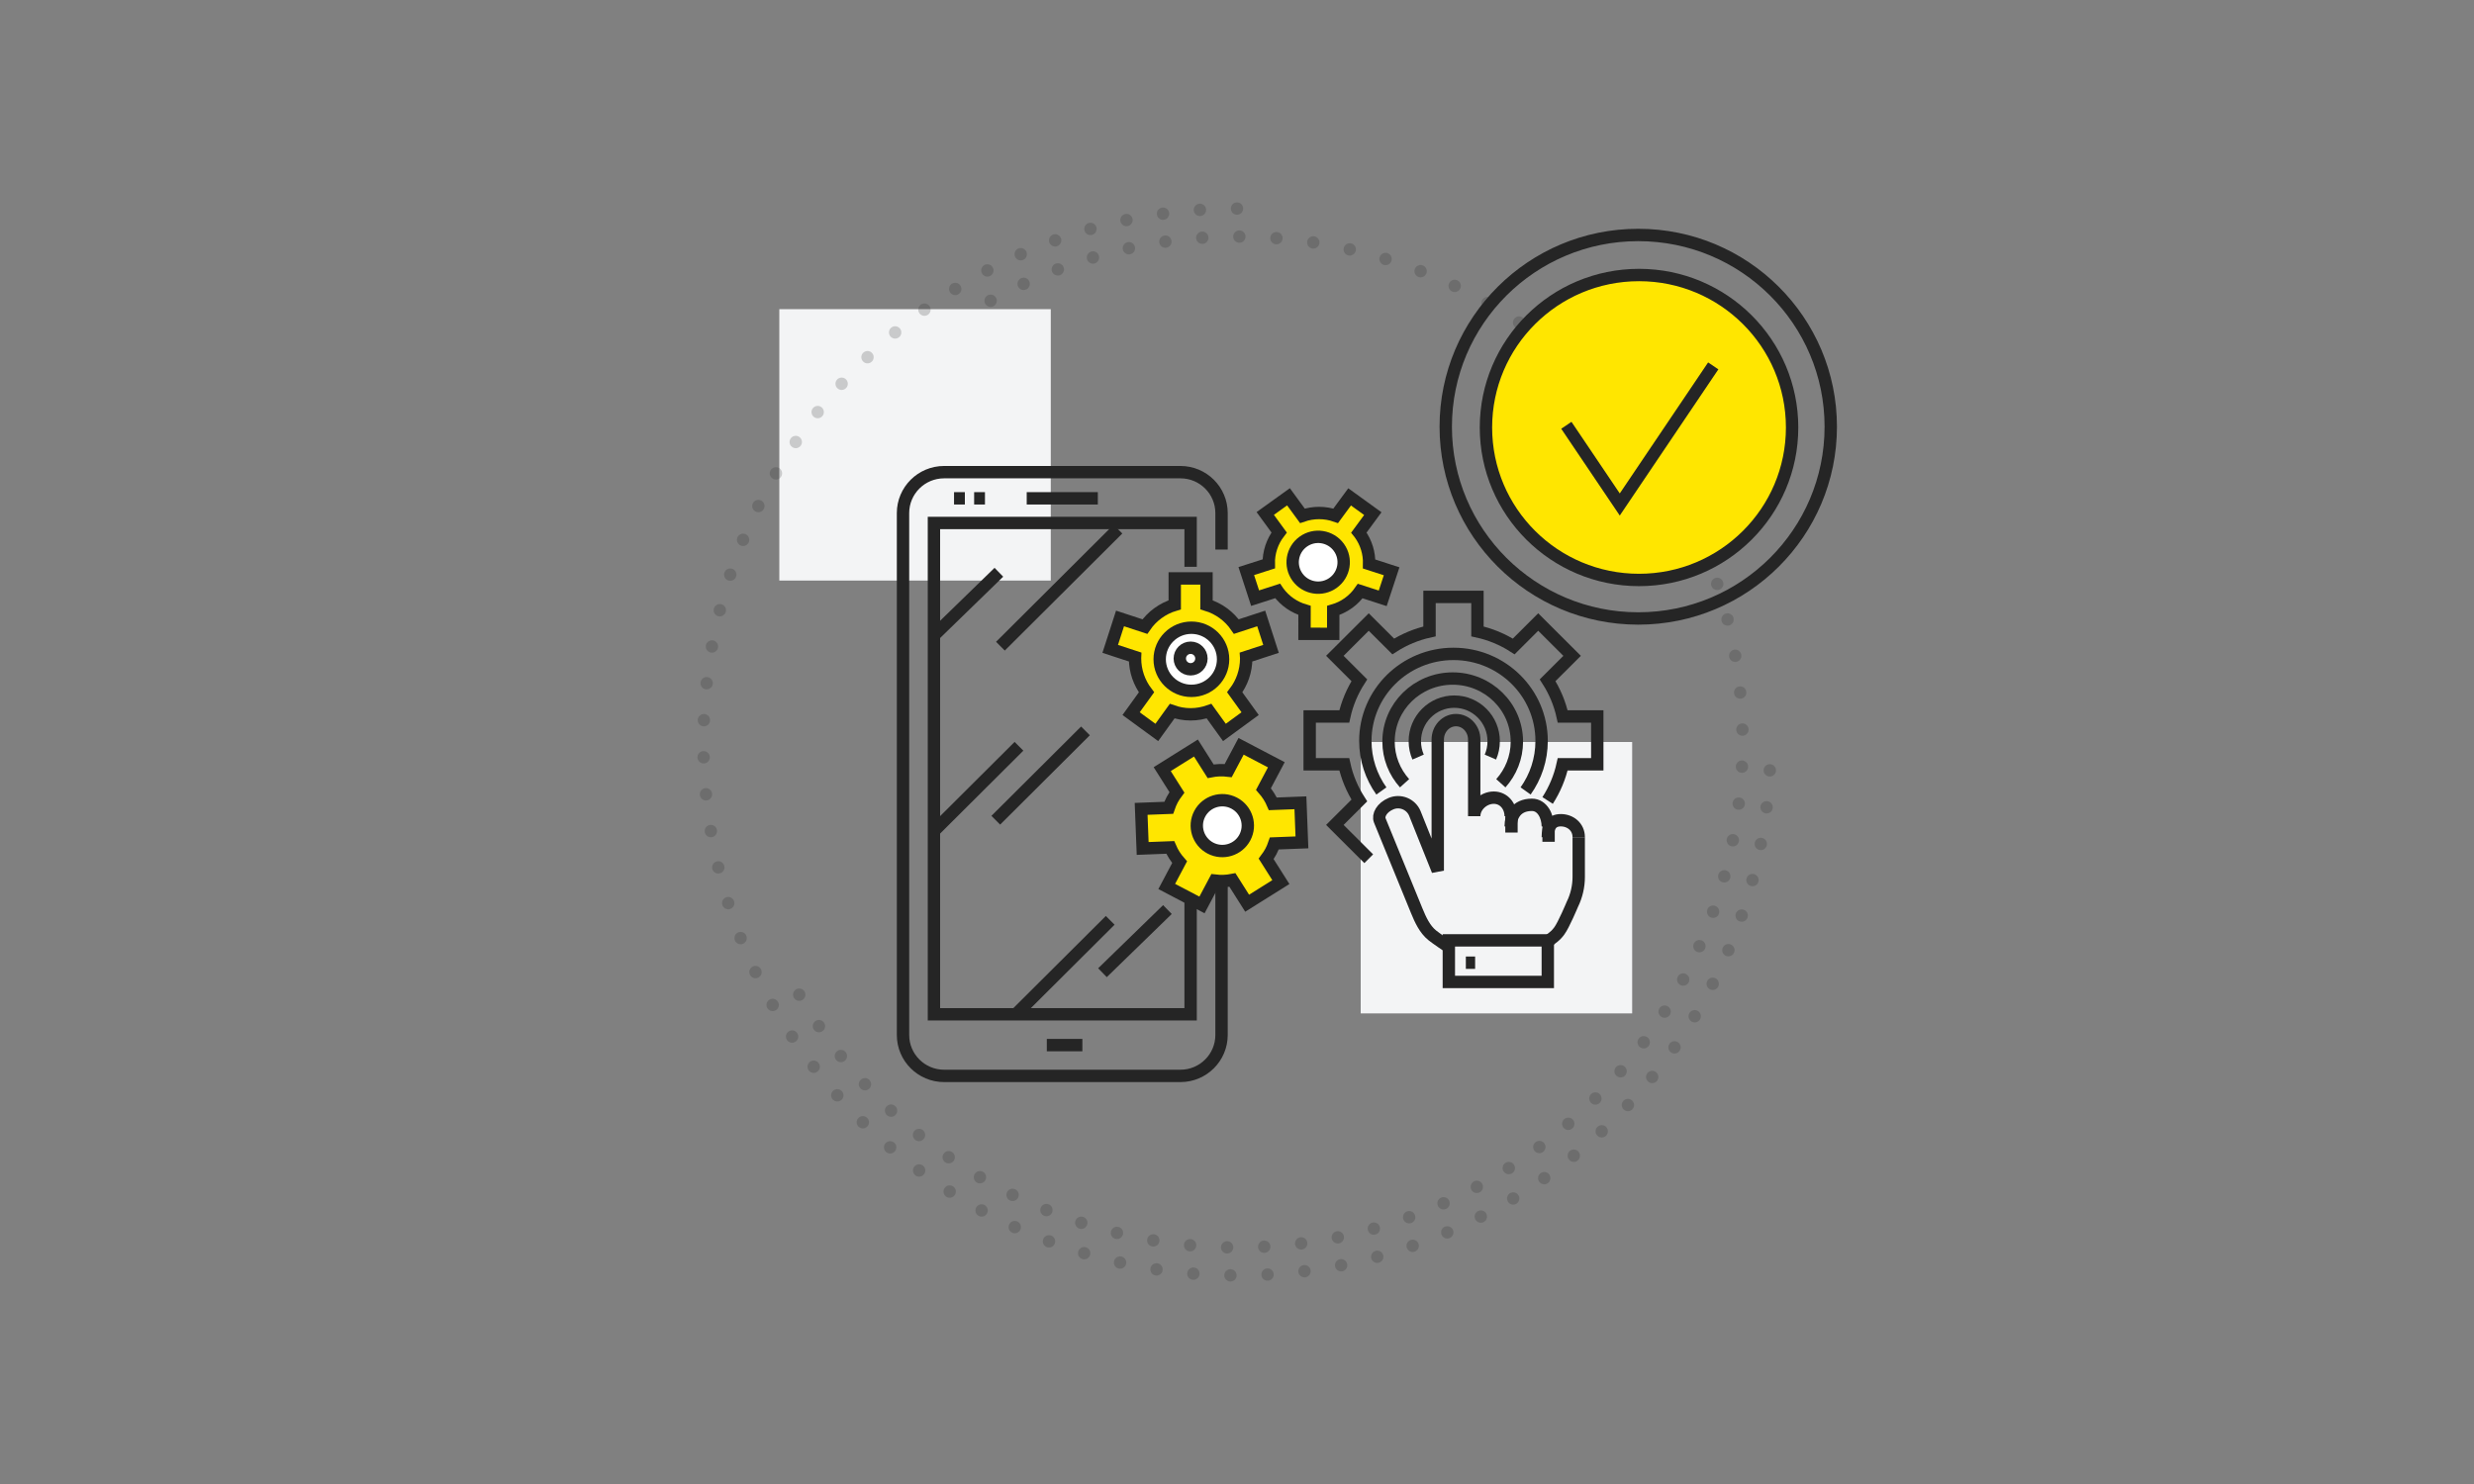 <svg xmlns="http://www.w3.org/2000/svg" xmlns:xlink="http://www.w3.org/1999/xlink" width="200px" height="120px" viewBox="0 0 200 120"><rect x="0" y="0" width="200" height="120" fill="#808080" stroke="none"/><title>Optimize Human Resources</title><g id="Optimize-Human-Resources" stroke="none" stroke-width="1" fill="none" fill-rule="evenodd"><g id="Rectangle-Copy-13" transform="translate(44, 4)"><rect fill="#F3F4F5" x="19" y="21" width="21.946" height="21.946"></rect><rect fill="#F3F4F5" x="66" y="56" width="21.946" height="21.946"></rect><g id="Group-3" opacity="0.2" stroke="#252525" stroke-dasharray="0,3" stroke-linecap="round"><path d="M56,96.865 C78.569,96.865 96.865,78.569 96.865,56 C96.865,33.431 78.569,15.135 56,15.135 C33.431,15.135 15.135,33.431 15.135,56" id="Path" transform="translate(56, 56) rotate(-300) translate(-56, -56) "></path><path d="M56,12.865 C32.177,12.865 12.865,32.177 12.865,56 C12.865,79.823 32.177,99.135 56,99.135 C79.823,99.135 99.135,79.823 99.135,56" id="Path"></path></g></g><g id="Group-7" transform="translate(73, 19)" stroke="#252525"><g transform="translate(43.875, 0)"><path d="M31.125,15.505 C31.125,24.069 24.157,31.011 15.562,31.011 C6.968,31.011 0,24.069 0,15.505 C0,6.942 6.968,0 15.562,0 C24.157,0 31.125,6.942 31.125,15.505 Z" id="Stroke-1"></path><path d="M28,15.568 C28,22.377 22.459,27.897 15.625,27.897 C8.791,27.897 3.25,22.377 3.25,15.568 C3.25,8.758 8.791,3.238 15.625,3.238 C22.459,3.238 28,8.758 28,15.568 Z" id="Stroke-3" fill="#FFE600"></path><polyline id="Stroke-5" points="9.75 15.39 14.068 21.795 21.625 10.586"></polyline></g><g id="Group-33" transform="translate(0, 19.179)"><path d="M25.75,28.781 L25.75,45.511 C25.75,47.339 24.262,48.821 22.427,48.821 L3.322,48.821 C1.488,48.821 0,47.339 0,45.511 L0,3.311 C0,1.483 1.488,0 3.322,0 L22.427,0 C24.262,0 25.75,1.483 25.75,3.311 L25.75,6.259" id="Stroke-9"></path><polyline id="Stroke-11" points="23.25 28.527 23.25 43.839 2.5 43.839 2.5 4.11 23.25 4.11 23.25 7.654"></polyline><line x1="4.125" y1="2.117" x2="5" y2="2.117" id="Stroke-13"></line><line x1="5.75" y1="2.117" x2="6.625" y2="2.117" id="Stroke-15"></line><line x1="15.75" y1="2.117" x2="10" y2="2.117" id="Stroke-17"></line><line x1="11.625" y1="46.33" x2="14.5" y2="46.33" id="Stroke-19"></line><line x1="2.5" y1="13.201" x2="7.75" y2="8.095" id="Stroke-21"></line><line x1="17.375" y1="4.608" x2="7.875" y2="14.073" id="Stroke-23"></line><line x1="2.5" y1="29.018" x2="9.375" y2="22.168" id="Stroke-25"></line><line x1="7.5" y1="28.147" x2="14.75" y2="20.923" id="Stroke-27"></line><line x1="9.125" y1="43.839" x2="16.75" y2="36.242" id="Stroke-29"></line><line x1="16.125" y1="40.476" x2="21.375" y2="35.37" id="Stroke-31"></line></g><g id="Group-38" transform="translate(16.75, 21.172)"><path d="M21.921,23.788 C21.105,22.643 20.625,21.247 20.625,19.74 C20.625,15.854 23.815,12.703 27.75,12.703 C31.685,12.703 34.875,15.854 34.875,19.74 C34.875,21.246 34.396,22.642 33.58,23.786" id="Stroke-1"></path><path d="M35.36,24.557 C35.928,23.674 36.347,22.688 36.579,21.63 L39.375,21.63 L39.375,17.763 L36.579,17.763 C36.347,16.705 35.928,15.72 35.36,14.836 L37.34,12.86 L34.6,10.126 L32.62,12.102 C31.736,11.535 30.748,11.118 29.688,10.886 L29.688,8.095 L25.813,8.095 L25.813,10.886 C24.753,11.118 23.765,11.535 22.881,12.102 L20.9,10.126 L18.16,12.86 L20.14,14.836 C19.573,15.72 19.153,16.705 18.922,17.763 L16.125,17.763 L16.125,21.63 L18.922,21.63 C19.153,22.688 19.573,23.674 20.14,24.557 L18.16,26.533 L20.9,29.267" id="Stroke-3"></path><path d="M23.796,23.164 C22.989,22.265 22.5,21.086 22.5,19.794 C22.5,16.978 24.822,14.696 27.688,14.696 C30.552,14.696 32.875,16.978 32.875,19.794 C32.875,21.086 32.385,22.266 31.579,23.165" id="Stroke-5"></path><path d="M24.89,21.047 C24.72,20.655 24.625,20.222 24.625,19.767 C24.625,17.998 26.052,16.564 27.812,16.564 C29.573,16.564 31,17.998 31,19.767 C31,20.223 30.905,20.656 30.735,21.048" id="Stroke-7"></path><path d="M12.99,28.681 C13.103,28.468 13.19,28.25 13.266,28.03 L15.5,27.944 L15.377,24.743 L13.146,24.829 C12.961,24.396 12.704,23.994 12.388,23.635 L13.43,21.67 L10.58,20.176 L9.538,22.141 C9.061,22.084 8.582,22.101 8.119,22.193 L6.93,20.315 L4.204,22.022 L5.394,23.903 C5.254,24.09 5.123,24.285 5.01,24.498 C4.897,24.711 4.81,24.929 4.734,25.15 L2.5,25.235 L2.623,28.436 L4.854,28.351 C5.039,28.783 5.295,29.185 5.612,29.544 L4.57,31.51 L7.42,33.004 L8.462,31.038 C8.939,31.095 9.418,31.078 9.881,30.986 L11.07,32.864 L13.796,31.157 L12.605,29.276 C12.745,29.089 12.877,28.894 12.99,28.681 Z" id="Stroke-9" fill="#FFE600"></path><path d="M10.887,27.548 C10.355,28.552 9.109,28.936 8.101,28.407 C7.094,27.878 6.707,26.635 7.238,25.632 C7.77,24.628 9.017,24.243 10.024,24.772 C11.032,25.302 11.418,26.544 10.887,27.548 Z" id="Stroke-11" fill="#FFFFFF"></path><path d="M10.993,13.065 C10.993,13.028 10.988,12.992 10.986,12.956 L13,12.297 L12.207,9.838 L10.196,10.496 C9.622,9.659 8.773,9.034 7.784,8.735 L7.784,6.601 L5.217,6.601 L5.217,8.735 C4.227,9.034 3.378,9.659 2.804,10.496 L0.794,9.838 L0,12.297 L2.013,12.956 C2.012,12.992 2.008,13.028 2.008,13.065 C2.008,14.098 2.356,15.047 2.934,15.809 L1.689,17.535 L3.767,19.055 L5.01,17.33 C5.477,17.495 5.977,17.59 6.5,17.59 C7.023,17.59 7.523,17.495 7.99,17.33 L9.234,19.055 L11.311,17.535 L10.066,15.809 C10.645,15.047 10.993,14.098 10.993,13.065 Z" id="Stroke-13" fill="#FFE600"></path><path d="M9.125,13.139 C9.125,14.549 7.978,15.692 6.562,15.692 C5.148,15.692 4,14.549 4,13.139 C4,11.729 5.148,10.586 6.562,10.586 C7.978,10.586 9.125,11.729 9.125,13.139 Z" id="Stroke-15" fill="#FFFFFF"></path><path d="M7.375,13.077 C7.375,13.558 6.984,13.949 6.5,13.949 C6.017,13.949 5.625,13.558 5.625,13.077 C5.625,12.595 6.017,12.205 6.5,12.205 C6.984,12.205 7.375,12.595 7.375,13.077 Z" id="Stroke-17"></path><path d="M20.164,2.97 C20.145,2.944 20.123,2.92 20.103,2.895 L21.23,1.361 L19.354,0.007 L18.229,1.538 C17.369,1.237 16.418,1.233 15.537,1.538 L14.412,0 L12.534,1.349 L13.657,2.888 C13.091,3.623 12.798,4.52 12.819,5.424 L11,6.007 L11.714,8.196 L13.535,7.612 C13.553,7.639 13.569,7.667 13.588,7.694 C14.132,8.438 14.886,8.939 15.71,9.184 L15.708,11.081 L18.028,11.084 L18.031,9.188 C18.459,9.062 18.876,8.867 19.258,8.592 C19.641,8.317 19.957,7.986 20.211,7.621 L22.03,8.21 L22.75,6.023 L20.931,5.434 C20.953,4.581 20.708,3.715 20.164,2.97 Z" id="Stroke-19" fill="#FFE600"></path><path d="M18.483,4.088 C19.151,5.007 18.945,6.291 18.022,6.957 C17.1,7.623 15.811,7.418 15.142,6.499 C14.474,5.58 14.68,4.295 15.603,3.629 C16.525,2.963 17.814,3.169 18.483,4.088 Z" id="Stroke-21" fill="#FFFFFF"></path><path d="M35.375,27.524 C35.375,26.689 35.657,26.154 36.428,26.154 C37.198,26.154 37.875,26.689 37.875,27.524" id="Stroke-23"></path><path d="M32.375,26.652 C32.375,25.846 32.804,24.908 34.089,24.908 C34.946,24.908 35.375,25.846 35.375,26.652" id="Stroke-25"></path><line x1="32.438" y1="25.407" x2="32.438" y2="27.15" id="Stroke-27"></line><line x1="35.438" y1="26.527" x2="35.438" y2="27.897" id="Stroke-29"></line><path d="M27.322,36.366 C27.322,36.366 26.398,35.754 26.037,35.462 C25.421,34.964 25.078,34.2 24.777,33.468 L24.749,33.4 C24.047,31.683 22.511,27.92 21.794,26.173 C21.625,25.761 21.945,25.131 22.695,24.814 C23.445,24.497 24.31,24.848 24.626,25.599 L26.479,30.229 L26.479,19.629 C26.479,18.762 27.139,18.059 27.953,18.059 C28.767,18.059 29.427,18.762 29.427,19.629 L29.427,25.829 C29.427,25.014 30.192,24.329 31.006,24.329 C31.821,24.329 32.375,25.014 32.375,25.829" id="Stroke-31"></path><path d="M35.375,35.993 C35.792,35.569 35.886,35.658 36.3,35.11 C36.66,34.633 37.358,32.959 37.358,32.959 C37.698,32.269 37.875,31.507 37.875,30.735 L37.875,27.524" id="Stroke-33"></path><polygon id="Stroke-35" points="27.375 39.231 35.375 39.231 35.375 35.868 27.375 35.868"></polygon><line x1="28.75" y1="37.674" x2="29.5" y2="37.674" id="Stroke-37"></line></g></g></g></svg>